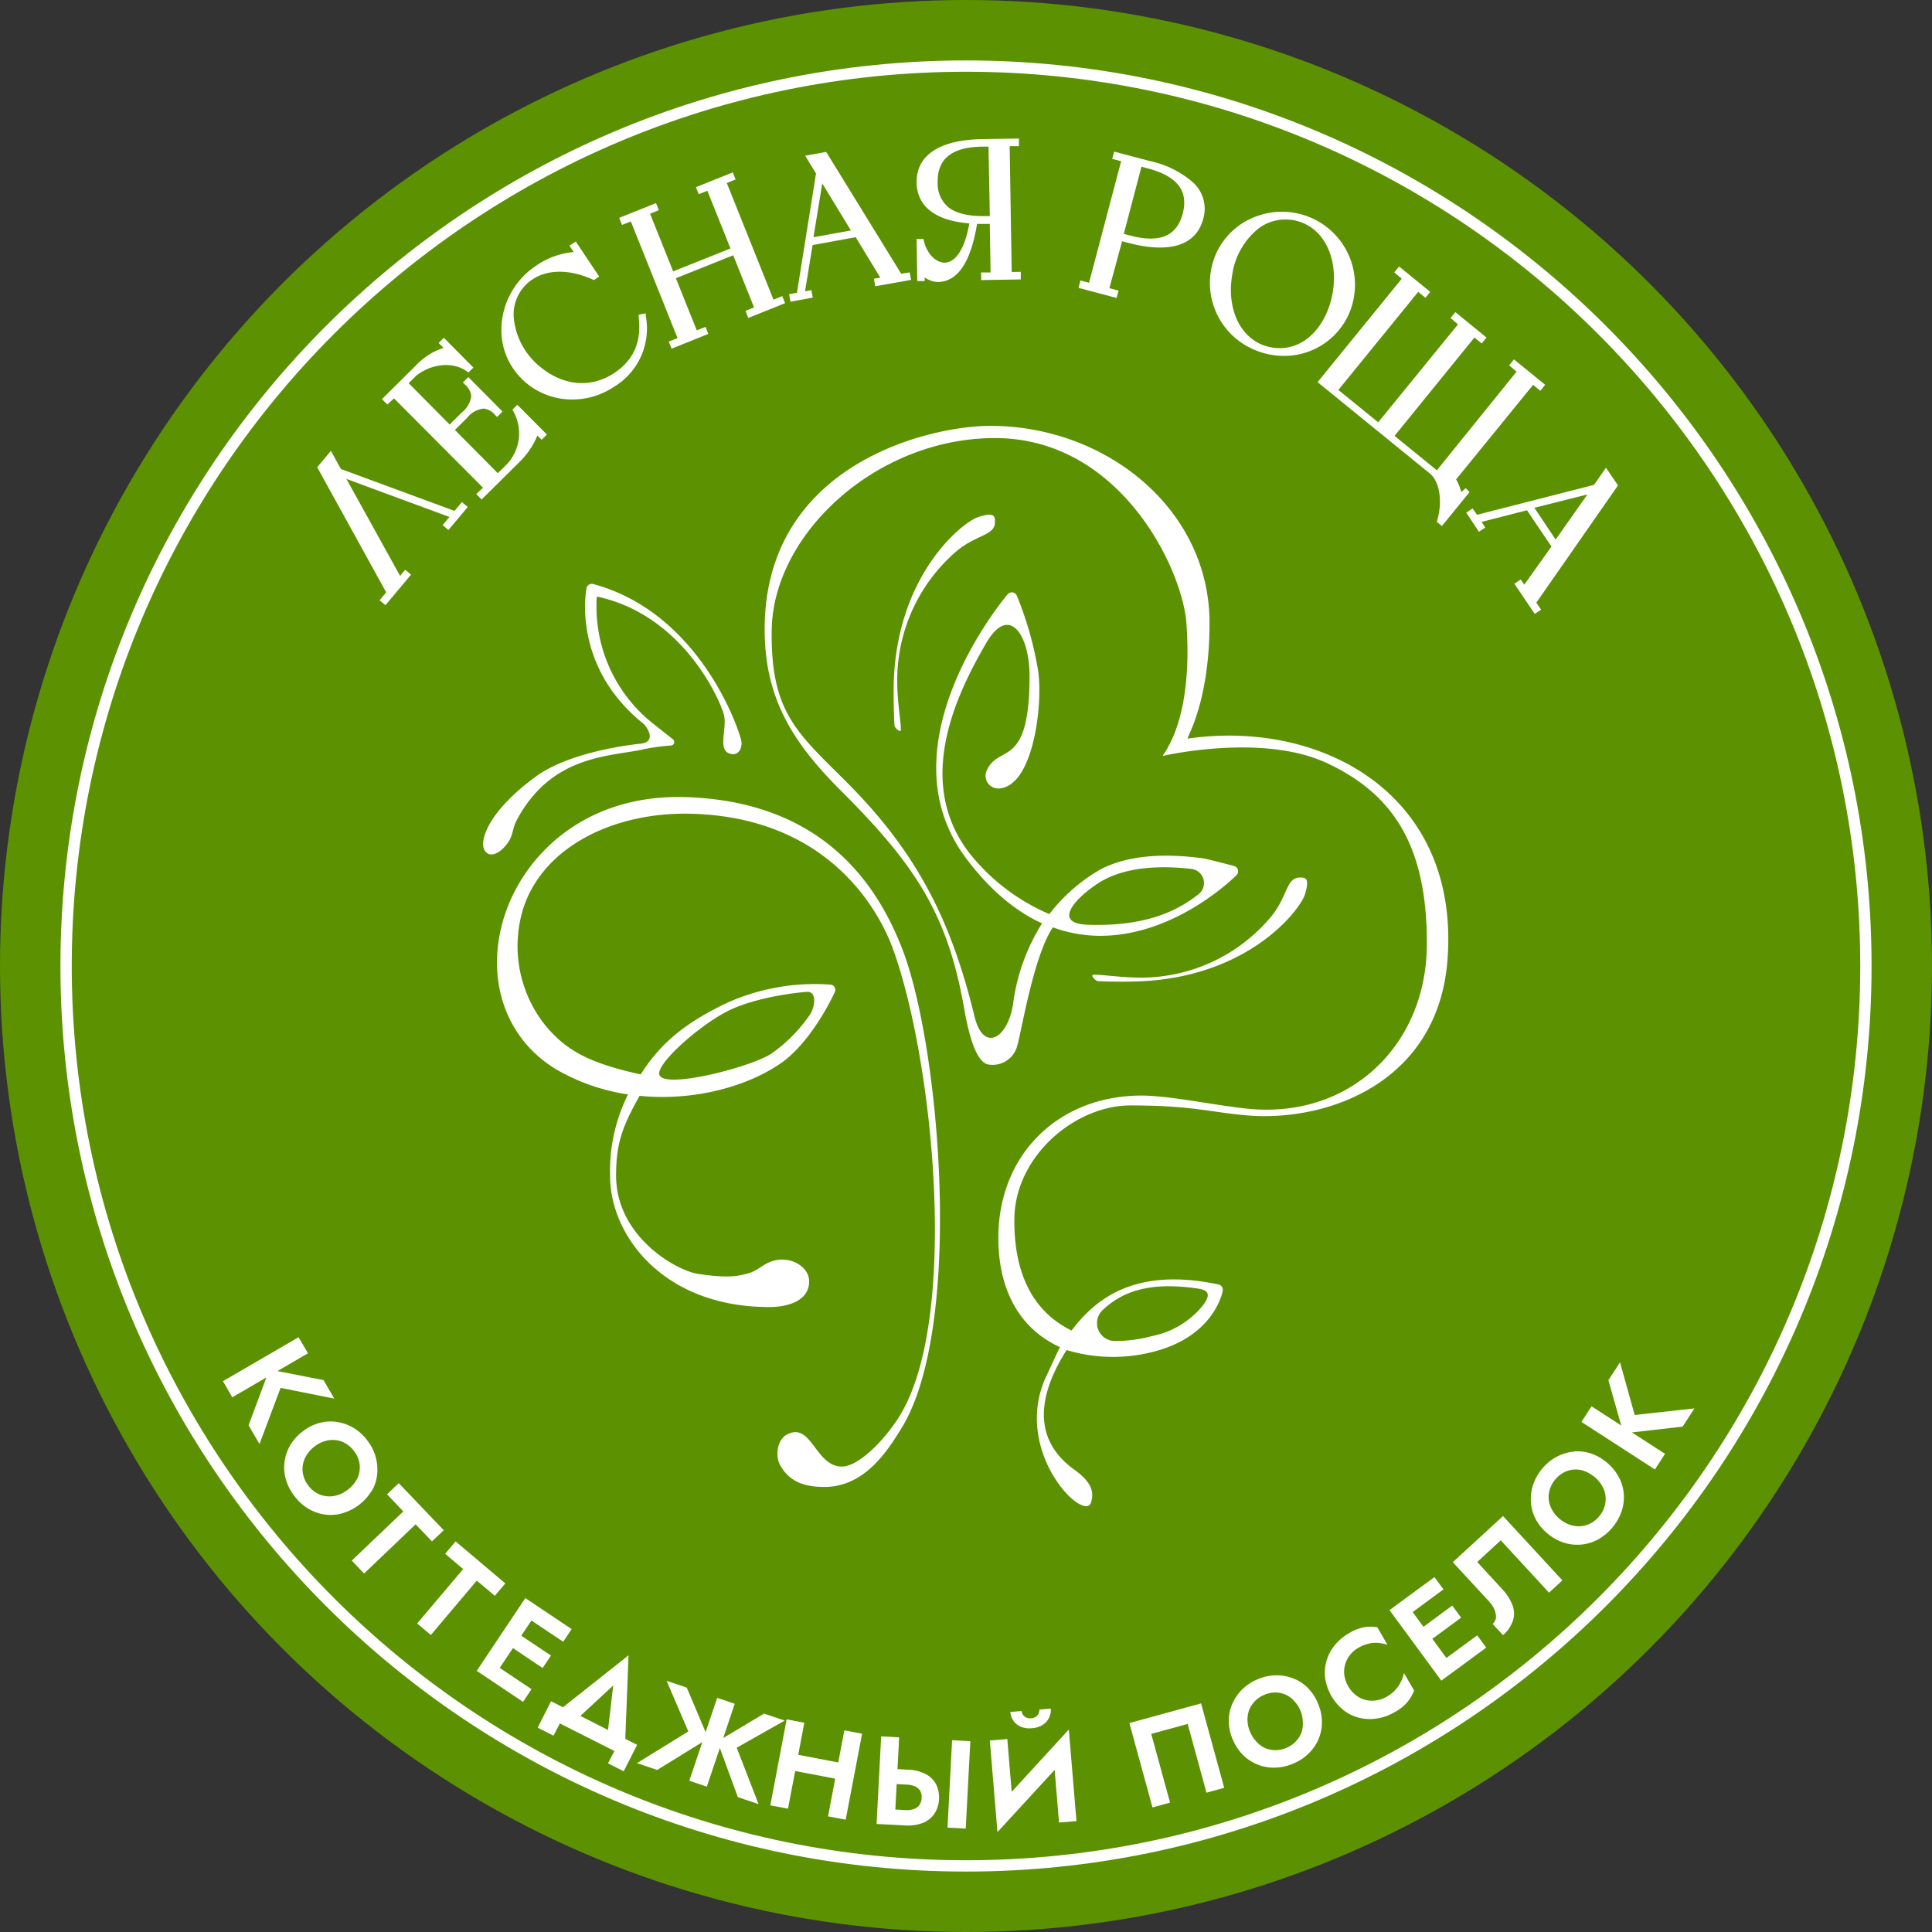 <svg xmlns="http://www.w3.org/2000/svg" viewBox="0 0 304 304"><rect x="0" y="0" width="304" height="304" fill="#333333" stroke="none"/><defs><style>.cls-1{fill:#5c9101;}.cls-2{fill:#fff;}</style></defs><title>лого соцсети</title><g id="Layer_2" data-name="Layer 2"><g id="Layer_1-2" data-name="Layer 1"><circle class="cls-1" cx="152" cy="152" r="152"/><path class="cls-2" d="M152,294.49C73.43,294.49,9.51,230.57,9.51,152S73.43,9.51,152,9.51,294.49,73.43,294.49,152,230.57,294.49,152,294.49Zm0-283.2C74.41,11.29,11.29,74.41,11.29,152S74.41,292.71,152,292.71,292.71,229.58,292.71,152,229.59,11.29,152,11.29Z"/><polygon class="cls-2" points="50.91 217.16 43.65 215.74 48.46 212.94 46.98 210.41 35.08 217.33 36.55 219.86 41.92 216.74 39.11 224.27 40.83 227.22 44.15 218.38 52.6 220.07 50.91 217.16"/><path class="cls-2" d="M58.47,234.65a6.37,6.37,0,0,0,.87-2.59,7.54,7.54,0,0,0-.21-2.75,7.42,7.42,0,0,0-1.31-2.62,7.6,7.6,0,0,0-2.17-2,7.36,7.36,0,0,0-2.59-.94,6.52,6.52,0,0,0-2.74.14,7.19,7.19,0,0,0-2.63,1.3,7.63,7.63,0,0,0-2,2.18,6.87,6.87,0,0,0-.91,2.59,6.76,6.76,0,0,0,.18,2.75,7.83,7.83,0,0,0,1.35,2.67,7.4,7.4,0,0,0,2.18,2,7.06,7.06,0,0,0,2.61.93,6.59,6.59,0,0,0,2.75-.19,8,8,0,0,0,4.59-3.48Zm-3.78-.22a5.15,5.15,0,0,1-1.64.85,4.15,4.15,0,0,1-1.67.15,4,4,0,0,1-1.56-.51,4.33,4.33,0,0,1-1.3-1.16,4.27,4.27,0,0,1-.79-1.6,4,4,0,0,1-.08-1.64,4.22,4.22,0,0,1,.61-1.58,5.06,5.06,0,0,1,1.24-1.34,4.88,4.88,0,0,1,1.63-.84,4.17,4.17,0,0,1,1.67-.16,3.94,3.94,0,0,1,1.57.52,4.47,4.47,0,0,1,1.32,1.19,4.3,4.3,0,0,1,.8,1.6,4,4,0,0,1,.07,1.64,3.88,3.88,0,0,1-.62,1.56A5.2,5.2,0,0,1,54.69,234.43Z"/><polygon class="cls-2" points="69.82 240.78 62.74 233.37 60.9 235.13 63.46 237.82 55.35 245.56 57.29 247.59 65.4 239.85 67.97 242.54 69.82 240.78"/><polygon class="cls-2" points="77.86 251.1 79.51 249.15 71.69 242.54 70.04 244.49 72.88 246.89 65.64 255.45 67.79 257.27 75.02 248.71 77.86 251.1"/><polygon class="cls-2" points="80.71 259.33 85.38 262.46 86.7 260.5 82.02 257.38 83.62 254.99 88.62 258.33 89.95 256.34 84.17 252.47 84.17 252.47 82.66 251.46 75.01 262.91 76.51 263.91 76.51 263.91 82.3 267.79 83.63 265.79 78.63 262.44 80.71 259.33"/><path class="cls-2" d="M98.39,273.61l.51-13.15-10.32,8.18-1.87-.95-2.11,4.16,2.49,1.26,1-1.93,8.58,4.34-1,1.94,2.47,1.25,2.11-4.16Zm-1.9-8.4-.82,7L91.32,270Z"/><polygon class="cls-2" points="123.48 270.73 120.21 269.64 113.8 273.48 115.61 268.09 112.85 267.16 111.03 272.55 108.06 265.54 104.89 264.48 108.31 272.44 100.22 277.43 103.41 278.5 110.51 274.12 108.46 280.2 111.22 281.13 113.27 275.05 116.1 282.78 119.36 283.88 115.92 275 123.48 270.73"/><polygon class="cls-2" points="131.9 277.32 125.6 276.12 126.56 271.07 123.78 270.54 121.21 284.07 123.99 284.6 125.12 278.67 131.42 279.87 130.29 285.8 133.07 286.33 135.65 272.8 132.86 272.27 131.9 277.32"/><rect class="cls-2" x="144" y="279.33" width="13.77" height="2.87" transform="translate(-137.39 416.76) rotate(-87)"/><path class="cls-2" d="M145.6,279.12a6.55,6.55,0,0,0-2.75-.66l-1.63-.09.26-5-2.83-.15L137.93,287l1.73.09h0l2.73.14a6.43,6.43,0,0,0,2.8-.39,3.9,3.9,0,0,0,1.83-1.44,4.39,4.39,0,0,0,.73-2.3,4.56,4.56,0,0,0-.48-2.38A3.94,3.94,0,0,0,145.6,279.12Zm-.93,4.9a1.79,1.79,0,0,1-.87.63,3.26,3.26,0,0,1-1.29.17l-1.63-.09.21-4,1.63.08a3.66,3.66,0,0,1,1.27.28,1.74,1.74,0,0,1,.8.71,2,2,0,0,1,.23,1.1A2,2,0,0,1,144.67,284Z"/><polygon class="cls-2" points="159.19 281.94 158.5 273.64 155.75 273.87 156.95 288.28 165.95 278.49 166.64 286.78 169.38 286.55 168.18 272.14 159.19 281.94"/><path class="cls-2" d="M160.6,271.69a3.63,3.63,0,0,0,1.78.24,3.42,3.42,0,0,0,1.7-.53,2.72,2.72,0,0,0,1-1.13,2.67,2.67,0,0,0,.26-1.42l-1.8.15a1.36,1.36,0,0,1-.1.6,1.25,1.25,0,0,1-.42.51,1.56,1.56,0,0,1-.75.26,1.6,1.6,0,0,1-.82-.13,1.26,1.26,0,0,1-.5-.43,1.34,1.34,0,0,1-.2-.58l-1.78.15a2.75,2.75,0,0,0,.48,1.36A2.7,2.7,0,0,0,160.6,271.69Z"/><polygon class="cls-2" points="177.71 271.12 181.34 284.4 184.11 283.64 181.15 272.83 186.88 271.26 189.84 282.08 192.63 281.31 188.99 268.03 177.71 271.12"/><path class="cls-2" d="M205.77,265.58a6.29,6.29,0,0,0-2.3-1.49,7.32,7.32,0,0,0-2.72-.48,7.51,7.51,0,0,0-2.85.62,7.63,7.63,0,0,0-2.46,1.62,7.44,7.44,0,0,0-1.55,2.28,6.75,6.75,0,0,0-.54,2.68,7.3,7.3,0,0,0,.61,2.87,7.63,7.63,0,0,0,1.62,2.46,6.87,6.87,0,0,0,5,2,7.86,7.86,0,0,0,2.92-.64,7.6,7.6,0,0,0,2.46-1.63,7,7,0,0,0,1.54-2.29,6.73,6.73,0,0,0,.5-2.71,7.35,7.35,0,0,0-.63-2.86A7.44,7.44,0,0,0,205.77,265.58Zm-1,7.06a3.94,3.94,0,0,1-.89,1.38,4.32,4.32,0,0,1-1.44,1,4.51,4.51,0,0,1-1.75.37,4,4,0,0,1-1.61-.33,4.06,4.06,0,0,1-1.37-1,5,5,0,0,1-1-1.53,4.91,4.91,0,0,1-.42-1.79,4.35,4.35,0,0,1,.26-1.66,4.28,4.28,0,0,1,.89-1.39,4.39,4.39,0,0,1,1.49-1,4.19,4.19,0,0,1,1.75-.38,4.13,4.13,0,0,1,1.6.34,3.93,3.93,0,0,1,1.36,1,5.24,5.24,0,0,1,1,1.54A5.1,5.1,0,0,1,205,271,4.17,4.17,0,0,1,204.77,272.64Z"/><path class="cls-2" d="M220.45,264.59a5.23,5.23,0,0,1-.86,1.28,5.53,5.53,0,0,1-1.4,1.11,4.33,4.33,0,0,1-1.6.57,4.43,4.43,0,0,1-1.66-.05,4.11,4.11,0,0,1-1.54-.73,4.7,4.7,0,0,1-1.24-1.43,4.64,4.64,0,0,1-.62-1.77,4.06,4.06,0,0,1,.14-1.71,4.32,4.32,0,0,1,.77-1.47,4.44,4.44,0,0,1,1.29-1.1,5.91,5.91,0,0,1,1.65-.67,4.76,4.76,0,0,1,1.54-.1,6.67,6.67,0,0,1,1.4.29l-1.6-2.76a6,6,0,0,0-2.11,0,7.46,7.46,0,0,0-2.35.94A8,8,0,0,0,210,258.9a6.94,6.94,0,0,0-1.28,2.45,6.76,6.76,0,0,0-.2,2.73,8,8,0,0,0,2.93,5.05,6.56,6.56,0,0,0,2.47,1.18,7,7,0,0,0,2.75.09,7.69,7.69,0,0,0,2.79-1,7,7,0,0,0,2-1.58,6.8,6.8,0,0,0,1.05-1.81l-1.6-2.76A5.83,5.83,0,0,1,220.45,264.59Z"/><polygon class="cls-2" points="232.44 257.32 227.59 260.88 225.38 257.87 229.91 254.54 228.51 252.64 223.98 255.97 222.28 253.66 227.13 250.09 225.71 248.16 220.09 252.28 220.09 252.28 218.64 253.35 226.79 264.45 229.01 262.82 229.01 262.82 233.86 259.25 232.44 257.32"/><path class="cls-2" d="M228.6,245.81l5.62,6.09a5.17,5.17,0,0,1,.75,1,3.1,3.1,0,0,1,.37,1,1.9,1.9,0,0,1,0,.89,1.7,1.7,0,0,1-.47.74l1.63,1.76a5.27,5.27,0,0,0,1.58-2.33,3.73,3.73,0,0,0-.11-2.44,8,8,0,0,0-1.67-2.55l-3.86-4.19,3.7-3.41,7.6,8.24,2.1-1.94-9.34-10.12Z"/><path class="cls-2" d="M252.84,230.13a7.61,7.61,0,0,0-2.55-1.44,6.48,6.48,0,0,0-2.72-.28,7.58,7.58,0,0,0-2.64.82,7.47,7.47,0,0,0-2.26,1.86,7.63,7.63,0,0,0-1.44,2.56,7.33,7.33,0,0,0-.34,2.73,6.55,6.55,0,0,0,.75,2.64,7.32,7.32,0,0,0,1.85,2.27,7.5,7.5,0,0,0,2.57,1.44,6.87,6.87,0,0,0,2.73.31,6.78,6.78,0,0,0,2.63-.79,8.1,8.1,0,0,0,3.75-4.48,7,7,0,0,0,.33-2.74,6.63,6.63,0,0,0-.8-2.64A7.64,7.64,0,0,0,252.84,230.13Zm-.37,6.93a4.13,4.13,0,0,1-.84,1.53,4.27,4.27,0,0,1-1.38,1.12,4,4,0,0,1-1.59.44,4.06,4.06,0,0,1-1.67-.24,5.15,5.15,0,0,1-1.58-.91,4.88,4.88,0,0,1-1.18-1.41,4.1,4.1,0,0,1-.53-1.59,4,4,0,0,1,.16-1.64,4.48,4.48,0,0,1,.86-1.56,4.41,4.41,0,0,1,1.39-1.13,3.92,3.92,0,0,1,3.24-.18,5.65,5.65,0,0,1,1.57.93,5,5,0,0,1,1.18,1.41,4.1,4.1,0,0,1,.53,1.59A4,4,0,0,1,252.47,237.06Z"/><polygon class="cls-2" points="266.62 221.61 257.22 222.65 254.91 214.36 253.08 217.18 255.1 224.3 250.43 221.28 248.84 223.74 260.4 231.22 261.99 228.76 256.78 225.39 264.76 224.48 266.62 221.61"/><polygon class="cls-2" points="71.52 80.39 53.64 73.8 52.07 70.94 49.91 73.52 60.77 93.21 59.73 94.46 60.65 95.23 64.68 90.42 63.76 89.65 62.95 90.61 54.51 75.36 70.72 81.35 69.65 82.62 70.56 83.4 73.6 79.78 72.68 79 71.52 80.39"/><path class="cls-2" d="M80.63,64.47l.17.3a7.08,7.08,0,0,1-1,8.23l-1.47,1.46-6.75-6.81,1.93-1.91a3.83,3.83,0,0,1,2.59-1.45,2.76,2.76,0,0,1,1.8,1l.32.32.85-.85-5.38-5.43-.85.85.31.32a2.78,2.78,0,0,1,1,1.8,3.89,3.89,0,0,1-1.47,2.59l-1.93,1.91-6.45-6.51.91-.9c1.57-1.56,5.27-2.94,8.2-1l.31.21.77-.76-4.65-4.69-.83.82.77.77a10.45,10.45,0,0,0-4.46,2.89l-5.22,5.17.84.85L62,62.69,76,76.74l-1.06,1,.84.86,5.78-5.73a12.42,12.42,0,0,0,3-4.34l.67.67.83-.82-4.66-4.69Z"/><path class="cls-2" d="M101.6,49.31l-1.1.2,0,.42c.46,3.85-.79,6.72-3.83,8.75-3.6,2.41-7.93,2.08-11.57-.88A11.28,11.28,0,0,1,80.84,50a6.61,6.61,0,0,1,1.84-5.12,5.6,5.6,0,0,1,1.1-.91c2.4-1.61,5.85-1.62,9.45,0l.22.1.83-.56L90.6,38l-1,.66.67,1a12.21,12.21,0,0,0-6,2.21c-5.37,3.59-7,10.94-3.6,16A11.11,11.11,0,0,0,88,62.68a12.06,12.06,0,0,0,2.07.18,11.8,11.8,0,0,0,6.55-2,10.7,10.7,0,0,0,5-11.12Z"/><polygon class="cls-2" points="121.71 47.15 114.36 28.79 115.75 28.24 115.3 27.13 109.5 29.45 109.95 30.56 111.3 30.02 114.94 39.09 105.92 42.7 102.29 33.63 103.67 33.07 103.22 31.96 97.43 34.28 97.87 35.39 99.26 34.84 106.61 53.2 105.22 53.75 105.67 54.86 111.46 52.54 111.02 51.43 109.64 51.98 106.35 43.78 115.37 40.17 118.65 48.37 117.3 48.91 117.74 50.03 123.54 47.7 123.09 46.59 121.71 47.15"/><path class="cls-2" d="M141.8,43.07,130,23.9l-3.31.6,1.71,2.8-3,18.77-1.24.22.22,1.18,3.51-.64-.22-1.18-1,.19,1.19-7.28,6.78-1.24,3.87,6.36-1,.18.21,1.18,5.64-1-.22-1.18ZM128,37.33l1.38-8.47,4.51,7.4Z"/><path class="cls-2" d="M159.19,42.8,158.87,23l1.46,0,0-1.2-5.79.09c-6.72.11-10.38,2.55-10.31,6.85.06,3.76,3,6,8.29,6.41-.66,3.85-2.09,6.15-3.87,6.18h0c-1.41,0-2.81-1.44-3.26-3.37l-.08-.35-1.08,0,.1,6.61,1.17,0v-.57a3.69,3.69,0,0,0,2.11.72h0c3.09-.06,5.15-3.13,6.13-9.14h1l1,0,.13,7.65-1.49,0,0,1.19,6.24-.1,0-1.2ZM155.75,34h-1c-2.5,0-4.37-.44-5.57-1.43a4.9,4.9,0,0,1-1.64-3.9c-.06-3.69,2.24-5.52,7-5.6h1Z"/><path class="cls-2" d="M180.93,25.34l-5.61-1.48L175,25l1.41.37-5.05,19.12L170,44.14l-.3,1.16,6,1.59.3-1.16-1.44-.38,2-7.39,1,.26c6.5,1.72,10.67.38,11.76-3.77a5.59,5.59,0,0,0-1.55-5.7A15,15,0,0,0,180.93,25.34Zm-3.1,11.72-1-.26,2.78-10.57,1,.27c4.63,1.22,6.43,3.55,5.49,7.11S182.47,38.29,177.83,37.06Z"/><path class="cls-2" d="M212.07,49.79a11.49,11.49,0,0,0-13.94-15.9,11.14,11.14,0,0,0-6.61,5.66,11.39,11.39,0,0,0,5.25,15.21A11.9,11.9,0,0,0,202.05,56,11.13,11.13,0,0,0,212.07,49.79Zm-14,4.21c-3.29-1.65-5-5.94-4.19-10.67a11.38,11.38,0,0,1,4.24-7.45,7,7,0,0,1,4.13-1.34,7.49,7.49,0,0,1,1.24.1,6.72,6.72,0,0,1,2,.67c3.31,1.64,5,5.93,4.22,10.68-.83,5-4.39,9.55-9.61,8.68A7.08,7.08,0,0,1,198.06,54Z"/><path class="cls-2" d="M254.59,76.38,252.7,73.6l-1.88,2.69L232.41,81l-.7-1-1,.67,2,3,1-.67-.59-.88,7.15-1.83,3.85,5.71L239.84,92l-.55-.82-1,.67,3.2,4.75,1-.67-.75-1.1Zm-4.81,1.42-5,7.1-3.35-5Z"/><path class="cls-2" d="M230.64,76.81l-.73.62a7.26,7.26,0,0,0-.79-2l12.11-14.87,1.14.93.76-.94-4.91-4-.76.93,1.17,1L226.09,74l-6.66-5.41L232,53.11l1.15.93.75-.93-4.9-4-.76.93,1.17,1L216.86,66.45l-6.27-5.09,12.56-15.43,1.15.93.75-.93-4.9-4-.76.93,1.17,1L207.32,60.13,225,74.52c1.54,1.26,2,4.4,1.16,7.3l-.08.29.81.66,4.34-5.34Z"/><path class="cls-2" d="M186.87,116.22c-.08-.33,3.45-5.81,3.45-18.21,0-17.88-16.25-31-34.49-31-9.68,0-35.51,6.07-35.51,32,0,10.69,4.25,17.69,12,25.4,11.62,11.62,16.72,19.25,19.35,34.06.5,2.81,1.65,8.9,4,9.05a4,4,0,0,0,4.43-3.12c.63-2.08,2.53-14,5.57-18.48a21.67,21.67,0,0,0,6,1.28c12.49.83,22.48-9.08,22.9-9.5a.86.86,0,0,0,.22-.81.83.83,0,0,0-.58-.61c-.14-.05-4.26-1.13-4.85-1.21-9.76-1.34-14.8.76-17.18,2.32a27.5,27.5,0,0,0-7.07,6.44A32.2,32.2,0,0,1,152.35,134c-8.4-11.25-1.86-24.76,2.85-32.85C158.8,95,162,99.9,162,106.36c0,14.71-4.8,10.69-6.69,14.78a2,2,0,0,0,1.69,2.93c5.63,0,7.22-13.58,6.3-18.82A54.25,54.25,0,0,0,160,93.74a.85.85,0,0,0-.65-.52.86.86,0,0,0-.79.28c-.2.24-20,23.53-6.59,41.49,3.64,4.88,7.66,8.33,12,10.3a31.37,31.37,0,0,0-4.56,12.65c-.81,5.48-4.67,7.76-6.07,2-3.64-15-9-25.76-20.18-36.93-7.71-7.7-11.94-10.94-11.73-23.93.26-15.18,16.57-30.15,35.11-30.15,19.86,0,29.55,20.77,30.14,29.12.21,3,.94,14.24-3.76,20.9,0,0,15.4-3.59,25.6,1,10.94,5,16,13.4,16,28.5,0,15.6-11.48,26.9-26.69,26.12-4.82-.25-13.13-2.14-18-2.18-13.1-.11-22.74,9.13-22.74,22.39,0,6.7,2.24,12,6.49,15.27a16.36,16.36,0,0,0,3.22,1.93c-.3.46-2,4.27-2.34,4.94-5.1,11.69,6.29,22.93,7.24,19.42.33-1.22.45-2.87-2.63-5.07-5.92-4.23-6.44-10.65-1.24-18.84a25.3,25.3,0,0,0,13.76.24c9.44-2.44,10.75-9.26,10.81-9.56a.87.87,0,0,0-.67-1c-13.07-2.76-19.28,2.17-23.12,7.25-6.9-3.38-9.05-10.23-9-17.42,0-9.89,9.45-18,18.28-18,9.88,0,12.77,1.13,18.51,1.58,12.69,1,29.81-5.28,31.35-24.33C229.84,125.06,208.1,113.16,186.87,116.22ZM173,138.85c4.24-2.62,10.1-2.64,14.49-2.12a2.23,2.23,0,0,1,1.14,3.94c-3.14,2.5-8.11,5.15-17.44,4.84C165.25,145.31,169.58,141,173,138.85Zm.48,67.31c2.88-2.73,7-4.52,14.61-3.46,1.26.18,3.1.39,1,2.93a13.67,13.67,0,0,1-7.73,4.58,22.77,22.77,0,0,1-6,.8A2.82,2.82,0,0,1,173.48,206.16Z"/><path class="cls-2" d="M107.64,125.42c-16-.41-25.82,9.65-28.58,19.77-2.64,9.71.92,18.9,9.06,23.42a31.87,31.87,0,0,0,10.7,3.6A26.88,26.88,0,0,0,96,185.07c0,9.29,8.35,20.68,25.22,20.59,1.61,0,6.1-.44,6.1-4.06,0-2.1-2.49-3.72-4.93-3.36-2.23.33-2.81,1.64-4.76,2.15-1.46.39-3,.78-7.82.05-3.38-.51-12.87-5.85-12.87-15.47,0-5.07,1-7.73,3.7-12.54,8.53.85,16.91-1.44,22.24-5.14,4.92-3.43,8.32-10.84,8.46-11.15a.88.88,0,0,0,0-.79.83.83,0,0,0-.66-.42,33.77,33.77,0,0,0-16.24,2.85c-6.31,3-10.42,6.18-13.62,11.28-8-1.76-11.62-3.69-14.92-7.6a20,20,0,0,1-3.55-18.57c3.21-9.79,14.39-15.12,26.3-14.85,23.45.57,30.61,17.65,32,21.66,6.25,17.67,10.28,57.82.93,73.06-2.15,3.52-6.35,8-9.12,8-4.21,0-4.76-7.18-8.7-5-1.43.8-1.83,3.25-1,4.79,1.17,2.06,3,3.42,6.92,3.42,6.22,0,9.75-5.3,12.19-9.27,9.8-16,6.06-59.95.13-75.31C138.34,139.93,130,126,107.64,125.42ZM114.7,159c3.68-1.81,9.3-2.71,12.25-2.93,1.57-.12,1.36,2.22.51,3.55a24.07,24.07,0,0,1-6.06,6.15c-2.88,2-16.57,5.63-17.62,3.42C103,167.58,110.08,161.26,114.7,159Z"/><path class="cls-2" d="M80.1,132.31c.56-.89.68-2.26,1.15-3.15,5.53-10.51,14.83-10.07,20.12-11.28a30.55,30.55,0,0,1,4.19-.57.55.55,0,0,0,.3-1l-3.27-2.59a23.46,23.46,0,0,1-8.68-19.85c13.79,2.9,19.56,16.72,20,18.61.56,2.25-1.19,5.79,1.2,6.17,1.23.19,1.69-1.11,1.55-2-.25-1.53-6.35-20.18-23.31-24.75a.87.87,0,0,0-.69.1.91.91,0,0,0-.38.59c-.09.54-2.24,12.32,9,21.32.32.26,2.28,2.81-.53,3.12-.09,0-10.85,1-16.53,5.23-7.42,5.46-8.79,10-8,11.47S78.9,134.25,80.1,132.31Z"/><path class="cls-2" d="M150.35,86.87c3.19-2.79,6.21-2.54,6.21-4.73,0-.87,0-1.62-2.62-.79-2.45.78-13.33,9.32-13.33,27.41,0,2.76.12,5.39.14,5.44.09.39,1,1.19,1,.63,0-1.54-.57-4.23-.57-7.7A26.74,26.74,0,0,1,150.35,86.87Z"/><path class="cls-2" d="M178.16,154.45c18.09-.28,26.45-11.29,27.19-13.76.79-2.63,0-2.62-.82-2.61-2.2,0-1.89,3.06-4.64,6.29a26.71,26.71,0,0,1-20.11,9.46c-3.47,0-6.16-.48-7.71-.46-.56,0,.25.94.65,1C172.77,154.41,175.4,154.5,178.16,154.45Z"/></g></g></svg>